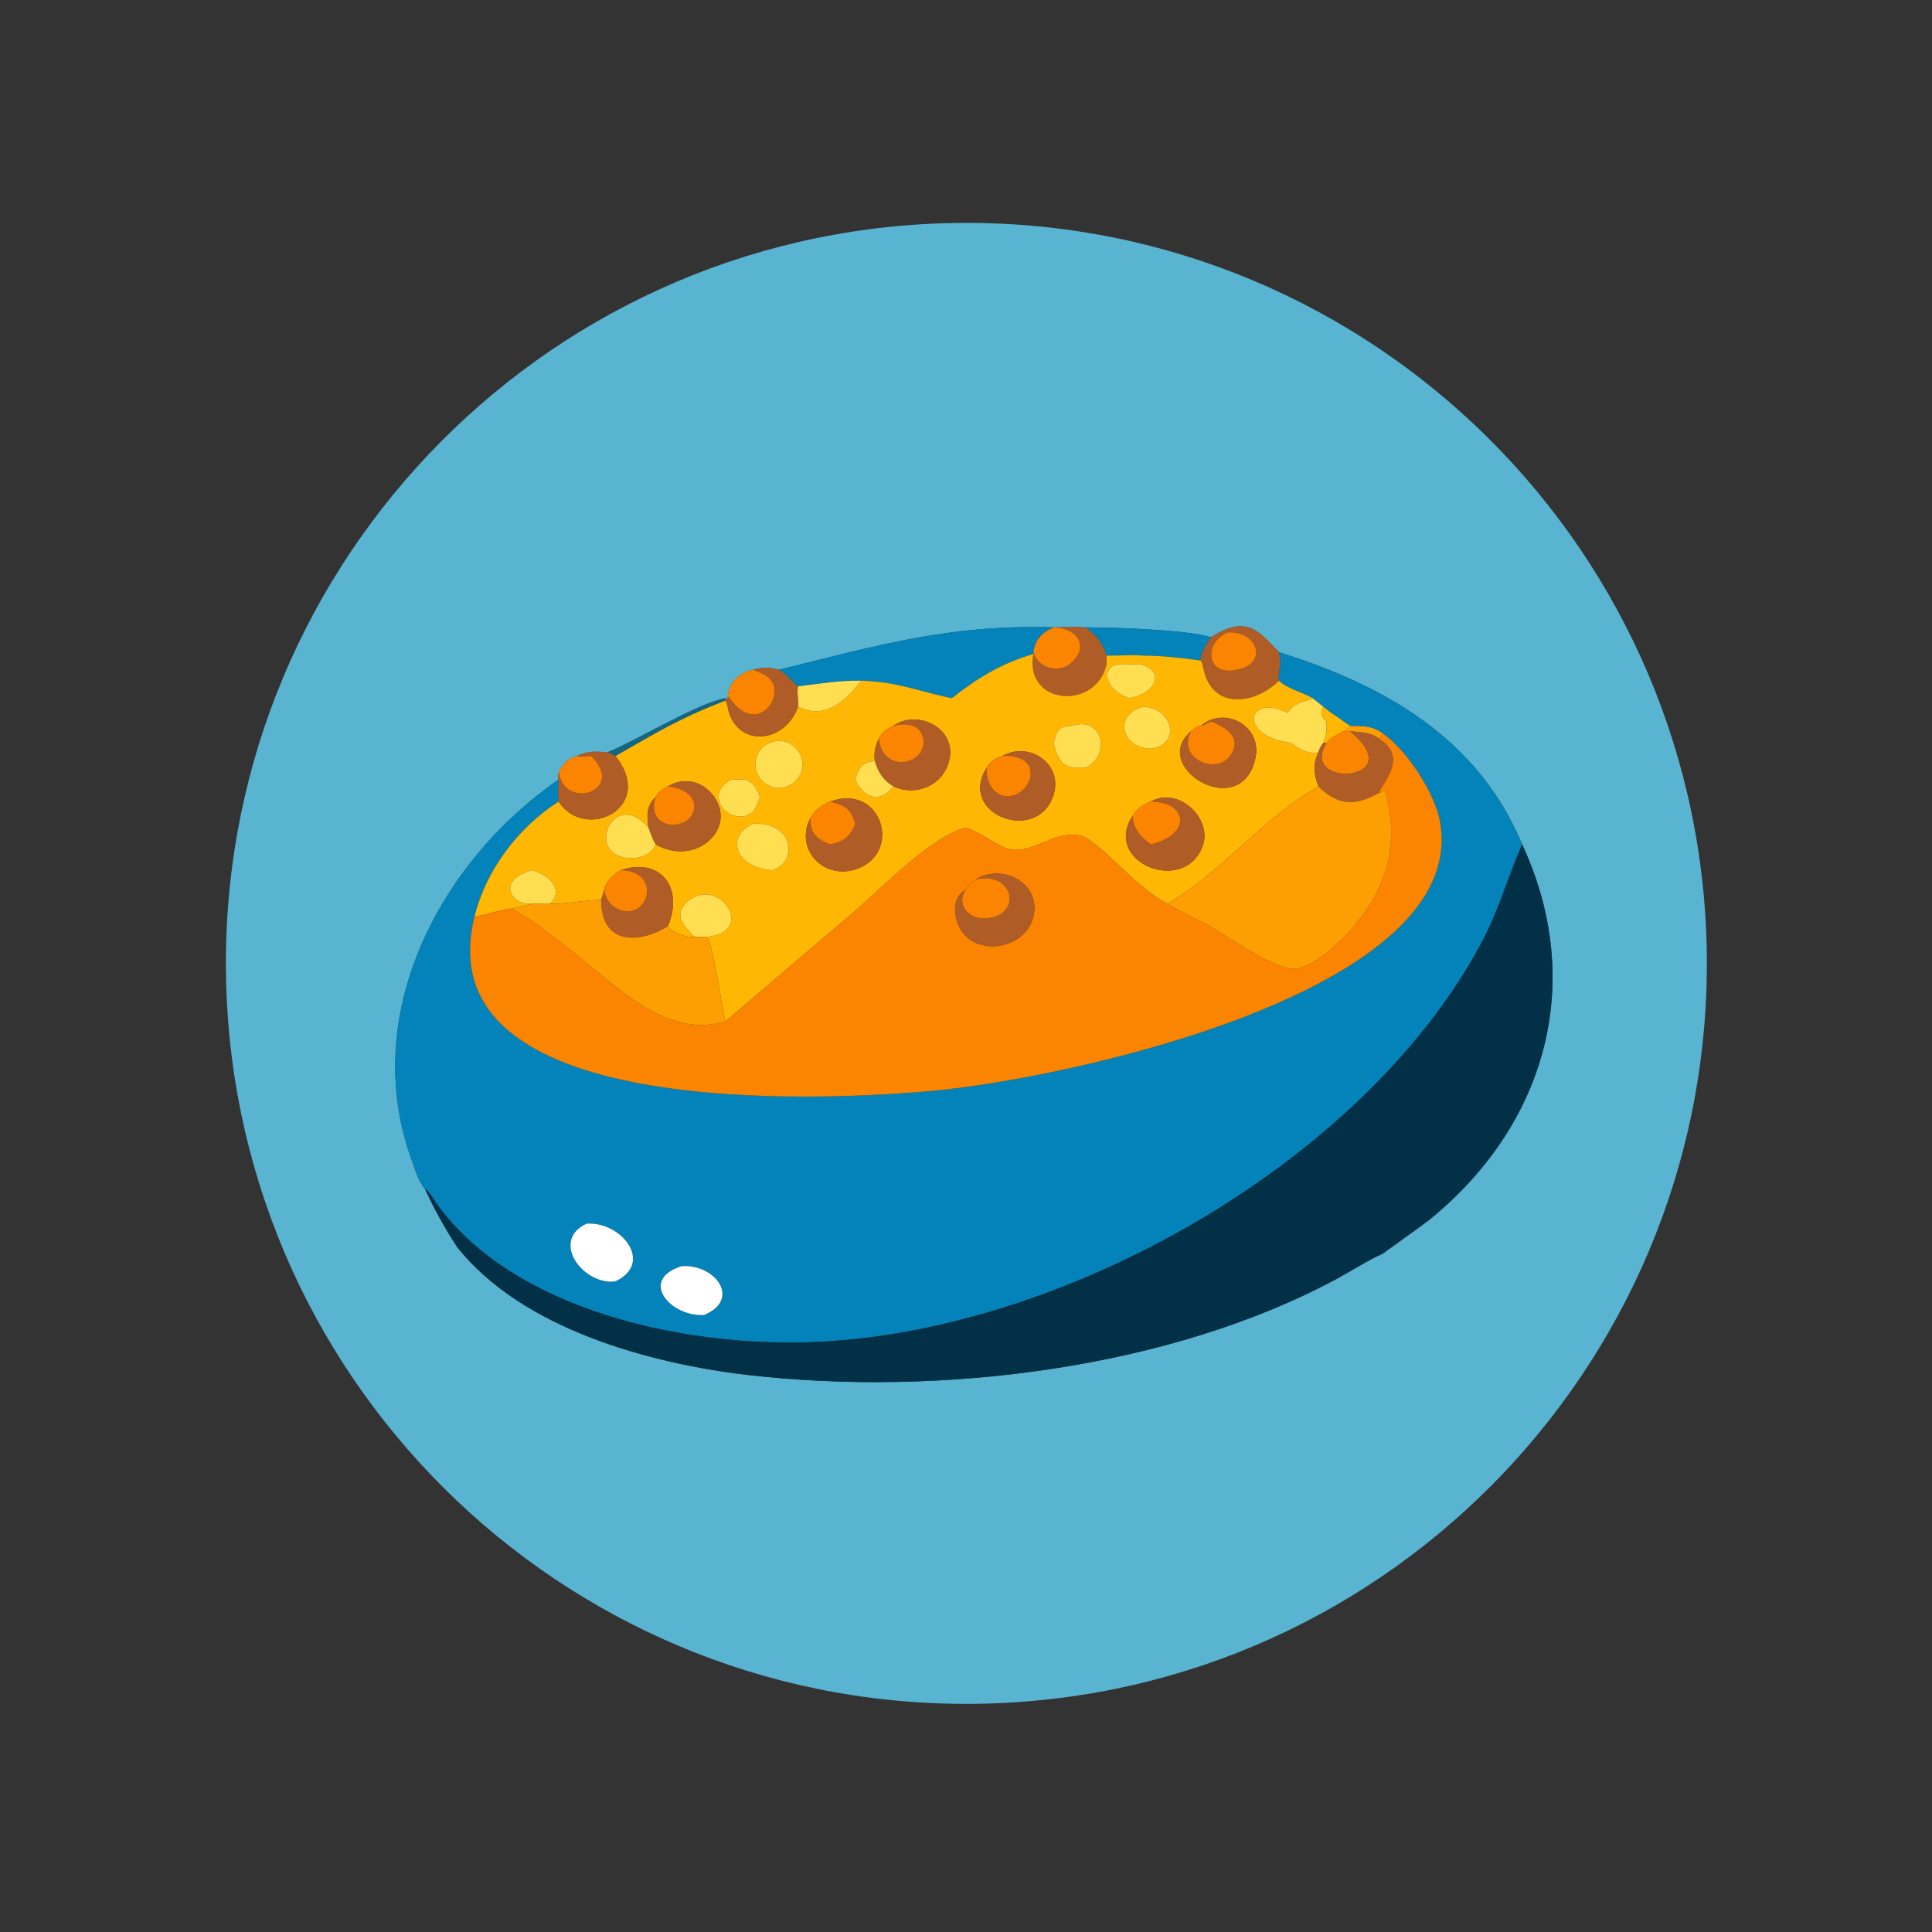 <?xml version="1.0" encoding="utf-8" ?>
<svg xmlns="http://www.w3.org/2000/svg" xmlns:xlink="http://www.w3.org/1999/xlink" width="1024" height="1024">
	<rect width="100%" height="100%" fill="#333333" stroke="none"/>
	<path fill="#58B4D1" transform="scale(2 2)" d="M261.127 451.48C152.843 454.254 62.791 368.765 59.934 260.483C57.078 152.201 142.498 62.084 250.778 59.145C359.174 56.203 449.41 141.735 452.269 250.134C455.129 358.532 369.528 448.703 261.127 451.48ZM279.248 166.265C251.378 165.403 232.143 171.192 206.409 177.488C203.839 176.805 202.152 176.736 199.587 177.488C195.685 178.298 193.036 181.032 192.821 185.034L192.57 185.354L192.182 185.034C184.719 186.433 169.111 196.015 161.018 199.365C158.027 199.115 155.726 198.999 152.935 200.328C150.61 200.836 148.98 202.559 148.047 204.672C147.958 205.335 147.829 205.924 148.047 206.576C116.293 228.561 95.268 269.086 109.013 307.147C109.945 309.727 110.794 312.995 112.632 315.092C115.12 320.481 117.908 325.542 121.167 330.502C138.357 352.151 172.243 361.409 198.587 364.422C248.466 370.127 309.854 362.99 354.725 338.647C358.602 336.543 362.357 334.052 366.385 332.261C366.391 332.249 377.395 324.384 378.745 323.29C409.521 298.371 420.473 260.571 403.384 223.773C391.587 195.394 366.539 181.463 338.92 172.834C333.499 167.148 330.402 162.859 320.954 168.86C314.304 166.827 294.502 166.265 287.625 166.265C284.829 166.114 282.045 166.198 279.248 166.265Z"/>
	<path fill="#0383B9" transform="scale(2 2)" d="M206.409 177.488C232.143 171.192 251.378 165.403 279.248 166.265L279.248 166.265C276.125 167.593 274.305 169.502 273.848 172.834L273.848 173.331C265.641 175.65 258.87 179.782 252.242 185.034C243.449 183.212 237.763 180.66 228.21 180.392C222.492 180.299 217.13 181.167 211.496 181.892C210.927 181.694 208.508 178.61 206.409 177.488Z"/>
	<path fill="#B05C26" transform="scale(2 2)" d="M279.248 166.265C282.045 166.198 284.829 166.114 287.625 166.265C290.647 168.414 292.117 170.136 293.275 173.739L293.275 175.969C290.6 188.291 271.402 187.05 273.848 173.331L273.848 172.834C274.945 176.881 280.269 178.513 283.511 175.986C288.663 171.97 286.232 166.544 279.248 166.265L279.248 166.265Z"/>
	<path fill="#0383B9" transform="scale(2 2)" d="M287.625 166.265C294.502 166.265 314.304 166.827 320.954 168.86C319.929 170.453 318.001 173.082 318.22 175.041C313.133 174.369 308.224 173.764 303.083 173.739C299.831 173.475 296.539 173.797 293.275 173.739C292.117 170.136 290.647 168.414 287.625 166.265Z"/>
	<path fill="#B05C26" transform="scale(2 2)" d="M320.954 168.86C330.402 162.859 333.499 167.148 338.92 172.834C339.837 176.087 338.738 177.395 338.92 180.392C332.96 186.363 322.018 188.342 319.158 178.177C318.864 177.129 318.79 175.99 318.22 175.041C318.001 173.082 319.929 170.453 320.954 168.86ZM325.387 167.586C318.776 170.424 319.636 179.388 327.834 177.488C336.092 175.948 333.517 167.232 325.387 167.586Z"/>
	<path fill="#FB8500" transform="scale(2 2)" d="M273.848 172.834C274.305 169.502 276.125 167.593 279.248 166.265C286.232 166.544 288.663 171.97 283.511 175.986C280.269 178.513 274.945 176.881 273.848 172.834Z"/>
	<path fill="#FB8500" transform="scale(2 2)" d="M327.834 177.488C319.636 179.388 318.776 170.424 325.387 167.586C333.517 167.232 336.092 175.948 327.834 177.488Z"/>
	<path fill="#0383B9" transform="scale(2 2)" d="M338.92 172.834C366.539 181.463 391.587 195.394 403.384 223.773L403.28 224.007C399.285 233.2 397.232 241.39 392.077 250.845C360.373 308.99 280.52 353.729 214.056 355.722C181.274 356.705 136.574 347.494 115.892 319.261C115.136 318.229 113.705 315.509 112.632 315.092C110.794 312.995 109.945 309.727 109.013 307.147C95.268 269.086 116.293 228.561 148.047 206.576C147.96 208.535 147.853 210.47 148.047 212.427C137.388 219.202 128.763 230.589 125.744 242.909C112.339 296.925 217.591 291.769 246.945 289.108C282.928 285.846 389.537 262.768 381.631 217.803C380.272 210.075 372.794 198.781 366.385 194.285C363.088 192.131 361.447 192.557 357.775 192.354C356.086 191.23 354.488 189.994 352.768 188.905L350.672 187.288C349.765 186.503 348.819 185.772 347.874 185.034C345.084 183.382 341.268 182.603 338.92 180.392C338.738 177.395 339.837 176.087 338.92 172.834ZM155.482 324.276C145.677 328.765 154.587 340.718 163.097 339.571C173.365 334.692 164.744 323.716 155.482 324.276ZM180.641 335.544C169.211 339.164 177.583 348.988 186.592 348.488C196.485 344.359 189.615 334.953 180.641 335.544Z"/>
	<path fill="#FFB703" transform="scale(2 2)" d="M252.242 185.034C258.87 179.782 265.641 175.65 273.848 173.331C271.402 187.05 290.6 188.291 293.275 175.969L293.275 173.739C296.539 173.797 299.831 173.475 303.083 173.739C308.224 173.764 313.133 174.369 318.22 175.041C318.79 175.99 318.864 177.129 319.158 178.177C322.018 188.342 332.96 186.363 338.92 180.392C341.268 182.603 345.084 183.382 347.874 185.034L347.594 185.168C344.858 186.44 343.02 186.098 341.226 188.905C330.438 183.607 327.901 195.161 342.146 196.843L342.162 196.907C344.314 198.587 346.625 199.89 349.415 199.365C347.858 202.666 348.152 205.143 349.415 208.404C348.415 209.188 347.233 209.714 346.165 210.407C332.991 218.962 322.943 231.567 309.402 239.524C300.398 234.902 290.938 222.174 285.912 221.363C278.136 220.107 272.569 227.884 265.419 224.274C262.215 222.655 259.417 220.407 255.931 219.368C247.135 221.441 233.753 235.241 226.806 241.236L192.182 270.719C191.386 266.78 188.937 251.043 187.614 248.544L186.592 248.312C201.519 247.624 190.038 230.797 181.559 239.536C178.498 242.691 181.702 246.019 184.105 248.312C181.562 248.335 178.619 247.541 177.002 245.463C181.351 235.022 174.844 227.074 164.477 230.613C162.468 231.872 160.658 233.333 160.122 235.754L159.323 238.473C154.761 238.508 150.161 239.601 145.68 239.524C149.841 235.562 145.117 231.76 140.957 230.613C131.556 233.187 135.243 239.954 140.957 239.524C139.272 239.963 137.585 240.432 135.867 240.721C132.455 241.107 127.859 242.732 125.744 242.909C128.763 230.589 137.388 219.202 148.047 212.427C155.036 223.191 173.957 214.114 163.097 200.328C174.121 194.035 179.485 190.609 192.182 185.634C192.815 186.477 192.834 187.489 193.11 188.472C195.823 198.116 208.033 196.989 211.496 187.288C218.474 190.855 224.109 185.906 228.21 180.392C237.763 180.66 243.449 183.212 252.242 185.034ZM301.89 175.969L301.56 176.003C298.218 176.322 294.346 174.816 293.275 178.879C293.772 182.122 296.338 183.949 299.257 185.034C306.325 183.851 309.142 177.643 301.89 175.969ZM318.22 192.354C317.255 192.522 316.299 193.014 315.679 193.785C304.278 203.172 329.08 218.233 332.708 200.816C334.437 192.515 324.903 187.099 318.482 192.145L318.22 192.354ZM236.745 192.354C234.975 193.139 233.823 194.083 232.879 195.797C231.93 197.808 231.588 199.397 231.821 201.653C228.347 202.063 227.595 203.407 226.659 206.576C228.657 211.392 233.219 213.127 236.745 208.404C242.941 211.213 250.152 208.032 251.62 201.246C253.42 192.926 243.129 187.866 236.745 192.354ZM265.688 200.328C263.8 200.924 262.566 201.699 261.502 203.414C253.658 215.765 274.618 223.719 279.077 211.019C282.019 202.64 272.925 196.275 265.688 200.328ZM177.002 208.404C175.589 209.166 174.498 209.736 173.728 211.221C171.153 213.84 171.467 216.056 171.849 219.368C164.202 210.212 157.391 221.486 162.283 225.804C165.27 228.441 172.239 227.927 173.728 223.773C184.171 229.644 194.522 220.219 189.811 212.036C187.089 207.309 181.714 205.532 177.002 208.404ZM219.977 212.427C217.632 213.452 216.015 214.539 214.732 216.836C210.562 225.017 218.117 232.948 226.449 230.475C239.406 226.631 233.925 207.348 219.977 212.427ZM304.997 212.427C302.768 213.304 301.48 214.108 300.182 216.199C291.96 228.6 314.071 237.398 318.75 224.085C321.334 216.733 312.044 208.294 304.997 212.427ZM303.083 187.288C295.143 189.112 296.933 198.222 304.997 198.396C313.248 197.296 310.653 187.525 303.083 187.288ZM284.098 192.354C280.428 192.491 280.056 193.607 279.248 196.907C280.315 201.981 282.267 204.057 287.625 203.414C294.664 200.272 292.168 189.577 284.098 192.354ZM204.618 196.61C202.469 197.261 200.836 199.019 200.345 201.211C199.854 203.402 200.58 205.689 202.246 207.195C203.911 208.702 206.259 209.196 208.39 208.488C210.794 207.691 212.475 205.518 212.645 202.991C212.782 200.948 211.907 198.969 210.305 197.695C208.703 196.421 206.577 196.016 204.618 196.61ZM193.939 206.576C186.91 209.795 191.705 217.671 197.62 216.199C198.274 215.876 198.958 215.573 199.587 215.207C200.351 213.872 200.93 212.695 201.39 211.221C200.596 208.983 199.839 207.575 197.62 206.576L193.939 206.576ZM199.587 218.288C192.276 221.595 194.691 229.837 204.531 230.613C211.348 228.833 210.797 217.74 199.587 218.288Z"/>
	<path fill="#FFDE51" transform="scale(2 2)" d="M293.275 178.879C294.346 174.816 298.218 176.322 301.56 176.003L301.89 175.969C309.142 177.643 306.325 183.851 299.257 185.034C296.338 183.949 293.772 182.122 293.275 178.879Z"/>
	<path fill="#B05C26" transform="scale(2 2)" d="M199.587 177.488C202.152 176.736 203.839 176.805 206.409 177.488C208.508 178.61 210.927 181.694 211.496 181.892C211.109 183.506 211.745 185.506 211.496 187.288C208.033 196.989 195.823 198.116 193.11 188.472C192.834 187.489 192.815 186.477 192.182 185.634L192.182 185.034L192.57 185.354L192.821 185.034L193.127 184.672C199.913 194.749 206.908 186.049 204.963 181.435C203.916 178.95 201.841 178.477 199.587 177.488Z"/>
	<path fill="#FB8500" transform="scale(2 2)" d="M192.821 185.034C193.036 181.032 195.685 178.298 199.587 177.488C201.841 178.477 203.916 178.95 204.963 181.435C206.908 186.049 199.913 194.749 193.127 184.672L192.821 185.034Z"/>
	<path fill="#FFDE51" transform="scale(2 2)" d="M228.21 180.392C224.109 185.906 218.474 190.855 211.496 187.288C211.745 185.506 211.109 183.506 211.496 181.892C217.13 181.167 222.492 180.299 228.21 180.392Z"/>
	<path fill="#FFDE51" transform="scale(2 2)" d="M347.874 185.034C348.819 185.772 349.765 186.503 350.672 187.288C349.946 189.219 350.017 189.803 351.54 191.182C351.668 193.272 351.501 194.96 350.672 196.907C350.112 197.612 349.589 198.471 349.415 199.365C346.625 199.89 344.314 198.587 342.162 196.907L342.146 196.843C327.901 195.161 330.438 183.607 341.226 188.905C343.02 186.098 344.858 186.44 347.594 185.168L347.874 185.034Z"/>
	<path fill="#126782" transform="scale(2 2)" d="M161.018 199.365C169.111 196.015 184.719 186.433 192.182 185.034L192.182 185.634C179.485 190.609 174.121 194.035 163.097 200.328L161.018 199.365Z"/>
	<path fill="#FFB703" transform="scale(2 2)" d="M350.672 187.288L352.768 188.905C354.488 189.994 356.086 191.23 357.775 192.354C357.356 193.081 356.695 193.38 355.993 193.785C354.593 194.596 352.432 195.516 351.54 196.907L350.672 196.907C351.501 194.96 351.668 193.272 351.54 191.182C350.017 189.803 349.946 189.219 350.672 187.288Z"/>
	<path fill="#FFDE51" transform="scale(2 2)" d="M304.997 198.396C296.933 198.222 295.143 189.112 303.083 187.288C310.653 187.525 313.248 197.296 304.997 198.396Z"/>
	<path fill="#B05C26" transform="scale(2 2)" d="M318.22 192.354L318.482 192.145C324.903 187.099 334.437 192.515 332.708 200.816C329.08 218.233 304.278 203.172 315.679 193.785C311.41 201.335 323.798 206.352 326.82 198.885C328.504 194.723 324.125 192.446 320.954 191.182C320.043 191.703 319.237 192.091 318.22 192.354Z"/>
	<path fill="#B05C26" transform="scale(2 2)" d="M236.745 192.354C243.129 187.866 253.42 192.926 251.62 201.246C250.152 208.032 242.941 211.213 236.745 208.404C234.053 206.796 232.676 204.596 231.821 201.653C231.588 199.397 231.93 197.808 232.879 195.797C234.088 205.564 246.252 202.401 244.6 195.457C243.718 191.753 239.833 191.546 236.745 192.354Z"/>
	<path fill="#FB8500" transform="scale(2 2)" d="M315.679 193.785C316.299 193.014 317.255 192.522 318.22 192.354C319.237 192.091 320.043 191.703 320.954 191.182C324.125 192.446 328.504 194.723 326.82 198.885C323.798 206.352 311.41 201.335 315.679 193.785Z"/>
	<path fill="#FFDE51" transform="scale(2 2)" d="M279.248 196.907C280.056 193.607 280.428 192.491 284.098 192.354C292.168 189.577 294.664 200.272 287.625 203.414C282.267 204.057 280.315 201.981 279.248 196.907Z"/>
	<path fill="#FB8500" transform="scale(2 2)" d="M232.879 195.797C233.823 194.083 234.975 193.139 236.745 192.354C239.833 191.546 243.718 191.753 244.6 195.457C246.252 202.401 234.088 205.564 232.879 195.797Z"/>
	<path fill="#FD9E02" transform="scale(2 2)" d="M357.775 192.354C361.447 192.557 363.088 192.131 366.385 194.285L365.455 195.797C363.191 193.956 360.515 194.103 357.775 193.785L355.993 193.785C356.695 193.38 357.356 193.081 357.775 192.354Z"/>
	<path fill="#FB8500" transform="scale(2 2)" d="M351.54 196.907C352.432 195.516 354.593 194.596 355.993 193.785L357.775 193.785C374.237 207.301 343.852 209.059 351.54 196.907Z"/>
	<path fill="#B05C26" transform="scale(2 2)" d="M357.775 193.785C360.515 194.103 363.191 193.956 365.455 195.797C373.532 200.664 366.028 207.832 365.455 210.098C359.251 213.661 354.682 213.596 349.415 208.404C348.152 205.143 347.858 202.666 349.415 199.365C349.589 198.471 350.112 197.612 350.672 196.907L351.54 196.907C343.852 209.059 374.237 207.301 357.775 193.785Z"/>
	<path fill="#FB8500" transform="scale(2 2)" d="M365.455 195.797L366.385 194.285C372.794 198.781 380.272 210.075 381.631 217.803C389.537 262.768 282.928 285.846 246.945 289.108C217.591 291.769 112.339 296.925 125.744 242.909C127.859 242.732 132.455 241.107 135.867 240.721C137.115 242.035 140.069 243.279 141.718 244.517C146.451 248.069 151.272 251.795 155.855 255.537C165.714 263.586 177.92 274.94 192.182 270.719L226.806 241.236C233.753 235.241 247.135 221.441 255.931 219.368C259.417 220.407 262.215 222.655 265.419 224.274C272.569 227.884 278.136 220.107 285.912 221.363C290.938 222.174 300.398 234.902 309.402 239.524C312.862 241.718 316.761 243.367 320.372 245.321C325.732 248.22 338.905 258.073 344.369 256.566C351.391 254.63 360.569 244.373 363.996 238.128C369.196 228.651 369.919 219.415 366.916 209.073C366.387 209.626 366.227 209.982 365.455 210.098C366.028 207.832 373.532 200.664 365.455 195.797ZM258.453 233.151C257.423 233.865 256.66 234.739 255.931 235.754C252.297 237.819 252.602 242.561 254.341 245.857C258.543 253.822 271.774 251.524 273.834 242.998C276.011 233.986 265.537 228.619 258.453 233.151Z"/>
	<path fill="#FFDE51" transform="scale(2 2)" d="M208.39 208.488C206.259 209.196 203.911 208.702 202.246 207.195C200.58 205.689 199.854 203.402 200.345 201.211C200.836 199.019 202.469 197.261 204.618 196.61C206.577 196.016 208.703 196.421 210.305 197.695C211.907 198.969 212.782 200.948 212.645 202.991C212.475 205.518 210.794 207.691 208.39 208.488Z"/>
	<path fill="#B05C26" transform="scale(2 2)" d="M265.688 200.328C272.925 196.275 282.019 202.64 279.077 211.019C274.618 223.719 253.658 215.765 261.502 203.414C261.22 206.718 262.857 210.672 266.655 210.986C273.221 211.53 277.585 199.815 265.688 200.328Z"/>
	<path fill="#B05C26" transform="scale(2 2)" d="M152.935 200.328C155.726 198.999 158.027 199.115 161.018 199.365L163.097 200.328C173.957 214.114 155.036 223.191 148.047 212.427C147.853 210.47 147.96 208.535 148.047 206.576C147.829 205.924 147.958 205.335 148.047 204.672C149.802 215.044 166.082 209.506 156.63 200.328C155.455 200.424 154.064 200.708 152.935 200.328Z"/>
	<path fill="#FB8500" transform="scale(2 2)" d="M148.047 204.672C148.98 202.559 150.61 200.836 152.935 200.328C154.064 200.708 155.455 200.424 156.63 200.328C166.082 209.506 149.802 215.044 148.047 204.672Z"/>
	<path fill="#FB8500" transform="scale(2 2)" d="M261.502 203.414C262.566 201.699 263.8 200.924 265.688 200.328C277.585 199.815 273.221 211.53 266.655 210.986C262.857 210.672 261.22 206.718 261.502 203.414Z"/>
	<path fill="#FFDE51" transform="scale(2 2)" d="M226.659 206.576C227.595 203.407 228.347 202.063 231.821 201.653C232.676 204.596 234.053 206.796 236.745 208.404C233.219 213.127 228.657 211.392 226.659 206.576Z"/>
	<path fill="#FFDE51" transform="scale(2 2)" d="M197.62 216.199C191.705 217.671 186.91 209.795 193.939 206.576L197.62 206.576C199.839 207.575 200.596 208.983 201.39 211.221C200.93 212.695 200.351 213.872 199.587 215.207C198.958 215.573 198.274 215.876 197.62 216.199Z"/>
	<path fill="#B05C26" transform="scale(2 2)" d="M177.002 208.404C181.714 205.532 187.089 207.309 189.811 212.036C194.522 220.219 184.171 229.644 173.728 223.773C172.915 222.392 172.409 220.863 171.849 219.368C171.467 216.056 171.153 213.84 173.728 211.221C170.845 220.288 183.134 220.589 183.952 214.232C184.453 210.337 180.082 208.692 177.002 208.404Z"/>
	<path fill="#FD9E02" transform="scale(2 2)" d="M349.415 208.404C354.682 213.596 359.251 213.661 365.455 210.098C366.227 209.982 366.387 209.626 366.916 209.073C369.919 219.415 369.196 228.651 363.996 238.128C360.569 244.373 351.391 254.63 344.369 256.566C338.905 258.073 325.732 248.22 320.372 245.321C316.761 243.367 312.862 241.718 309.402 239.524C322.943 231.567 332.991 218.962 346.165 210.407C347.233 209.714 348.415 209.188 349.415 208.404Z"/>
	<path fill="#FB8500" transform="scale(2 2)" d="M173.728 211.221C174.498 209.736 175.589 209.166 177.002 208.404C180.082 208.692 184.453 210.337 183.952 214.232C183.134 220.589 170.845 220.288 173.728 211.221Z"/>
	<path fill="#B05C26" transform="scale(2 2)" d="M304.997 212.427C312.044 208.294 321.334 216.733 318.75 224.085C314.071 237.398 291.96 228.6 300.182 216.199C300.255 219.638 302.273 221.848 304.997 223.773C315.8 221.268 314.887 212.456 304.997 212.427Z"/>
	<path fill="#B05C26" transform="scale(2 2)" d="M219.977 212.427C233.925 207.348 239.406 226.631 226.449 230.475C218.117 232.948 210.562 225.017 214.732 216.836C214.67 220.813 216.33 222.31 219.977 223.773C223.462 223.094 225.368 221.797 226.659 218.288C225.391 214.258 224.104 213.491 219.977 212.427Z"/>
	<path fill="#FB8500" transform="scale(2 2)" d="M214.732 216.836C216.015 214.539 217.632 213.452 219.977 212.427C224.104 213.491 225.391 214.258 226.659 218.288C225.368 221.797 223.462 223.094 219.977 223.773C216.33 222.31 214.67 220.813 214.732 216.836Z"/>
	<path fill="#FB8500" transform="scale(2 2)" d="M300.182 216.199C301.48 214.108 302.768 213.304 304.997 212.427C314.887 212.456 315.8 221.268 304.997 223.773C302.273 221.848 300.255 219.638 300.182 216.199Z"/>
	<path fill="#FFDE51" transform="scale(2 2)" d="M173.728 223.773C172.239 227.927 165.27 228.441 162.283 225.804C157.391 221.486 164.202 210.212 171.849 219.368C172.409 220.863 172.915 222.392 173.728 223.773Z"/>
	<path fill="#FFDE51" transform="scale(2 2)" d="M204.531 230.613C194.691 229.837 192.276 221.595 199.587 218.288C210.797 217.74 211.348 228.833 204.531 230.613Z"/>
	<path fill="#023047" transform="scale(2 2)" d="M112.632 315.092C113.705 315.509 115.136 318.229 115.892 319.261C136.574 347.494 181.274 356.705 214.056 355.722C280.52 353.729 360.373 308.99 392.077 250.845C397.232 241.39 399.285 233.2 403.28 224.007L403.384 223.773C420.473 260.571 409.521 298.371 378.745 323.29C377.395 324.384 366.391 332.249 366.385 332.261C362.357 334.052 358.602 336.543 354.725 338.647C309.854 362.99 248.466 370.127 198.587 364.422C172.243 361.409 138.357 352.151 121.167 330.502C117.908 325.542 115.12 320.481 112.632 315.092Z"/>
	<path fill="#B05C26" transform="scale(2 2)" d="M164.477 230.613C174.844 227.074 181.351 235.022 177.002 245.463C168.938 250.38 159.241 250.188 159.323 238.473L160.122 235.754C160.449 238.647 162.504 240.993 165.491 241.424C172.446 242.429 174.838 230.766 164.477 230.613Z"/>
	<path fill="#FFDE51" transform="scale(2 2)" d="M145.68 239.524C144.101 239.618 142.515 239.423 140.957 239.524C135.243 239.954 131.556 233.187 140.957 230.613C145.117 231.76 149.841 235.562 145.68 239.524Z"/>
	<path fill="#FB8500" transform="scale(2 2)" d="M160.122 235.754C160.658 233.333 162.468 231.872 164.477 230.613C174.838 230.766 172.446 242.429 165.491 241.424C162.504 240.993 160.449 238.647 160.122 235.754Z"/>
	<path fill="#B05C26" transform="scale(2 2)" d="M258.453 233.151C265.537 228.619 276.011 233.986 273.834 242.998C271.774 251.524 258.543 253.822 254.341 245.857C252.602 242.561 252.297 237.819 255.931 235.754C253.224 239.742 256.835 243.765 261.343 243.377C271.507 242.502 268.276 230.416 258.453 233.151Z"/>
	<path fill="#FB8500" transform="scale(2 2)" d="M255.931 235.754C256.66 234.739 257.423 233.865 258.453 233.151C268.276 230.416 271.507 242.502 261.343 243.377C256.835 243.765 253.224 239.742 255.931 235.754Z"/>
	<path fill="#FFDE51" transform="scale(2 2)" d="M184.105 248.312C181.702 246.019 178.498 242.691 181.559 239.536C190.038 230.797 201.519 247.624 186.592 248.312L184.105 248.312Z"/>
	<path fill="#FD9E02" transform="scale(2 2)" d="M145.68 239.524C150.161 239.601 154.761 238.508 159.323 238.473C159.241 250.188 168.938 250.38 177.002 245.463C178.619 247.541 181.562 248.335 184.105 248.312L186.592 248.312L187.614 248.544C188.937 251.043 191.386 266.78 192.182 270.719C177.92 274.94 165.714 263.586 155.855 255.537C151.272 251.795 146.451 248.069 141.718 244.517C140.069 243.279 137.115 242.035 135.867 240.721C137.585 240.432 139.272 239.963 140.957 239.524C142.515 239.423 144.101 239.618 145.68 239.524Z"/>
	<path fill="white" transform="scale(2 2)" d="M163.097 339.571C154.587 340.718 145.677 328.765 155.482 324.276C164.744 323.716 173.365 334.692 163.097 339.571Z"/>
	<path fill="white" transform="scale(2 2)" d="M186.592 348.488C177.583 348.988 169.211 339.164 180.641 335.544C189.615 334.953 196.485 344.359 186.592 348.488Z"/>
</svg>
